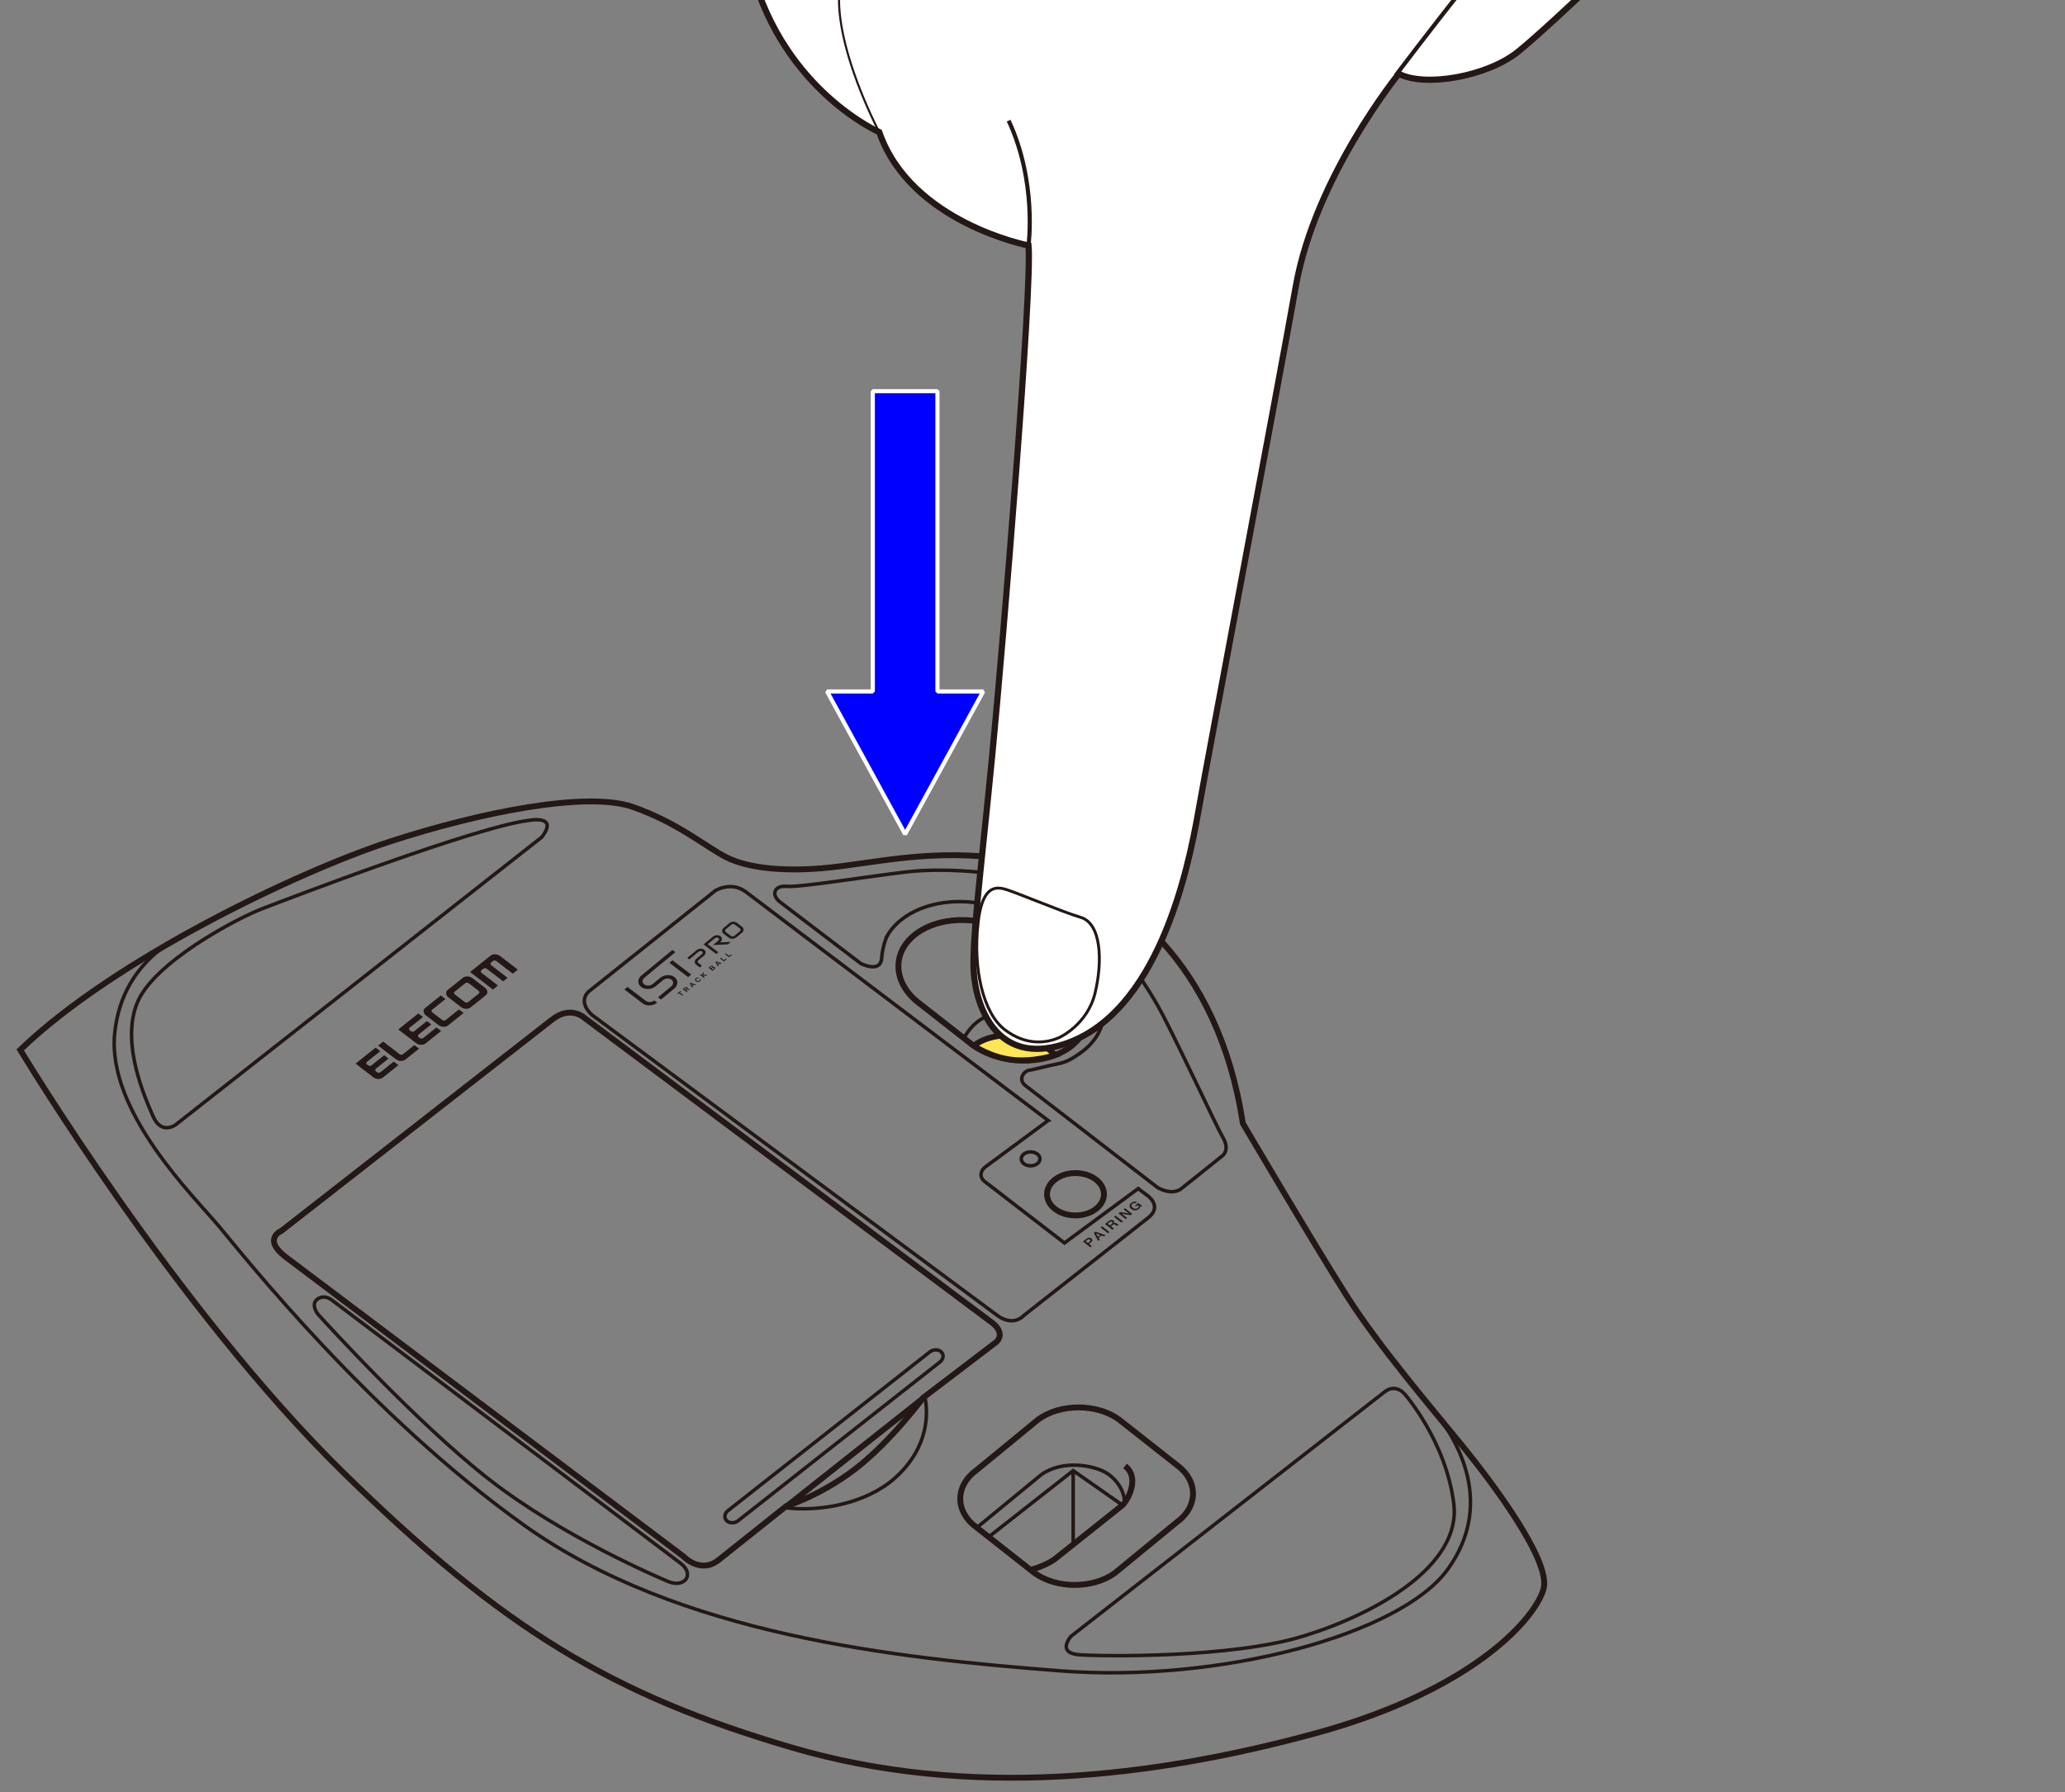 <?xml version="1.0" encoding="UTF-8"?>
<svg xmlns="http://www.w3.org/2000/svg" version="1.1" viewBox="0 0 250 217">
  <rect x="0" y="0" width="250" height="217" fill="#808080" stroke="none"/>
  <!-- Generator: Adobe Illustrator 28.6.0, SVG Export Plug-In . SVG Version: 1.2.0 Build 709)  -->
  <g>
    <g id="_レイヤー_1" data-name="レイヤー_1">
      <g>
        <g>
          <g>
            <g>
              <path d="M56.607,118.24c-.22-.009-.421.047-.564.161l-1.841,1.473c-.143.114-.21.273-.193.444.016.171.117.337.283.464l1.513,1.163c.166.128.381.205.599.214.219.01.418-.048.56-.162l1.841-1.473c.143-.114.213-.271.196-.444-.017-.171-.119-.337-.286-.465l-1.513-1.163c-.166-.127-.378-.204-.596-.213ZM57.94,119.98c.06.046.096.106.102.168.006.062-.019.118-.071.16l-1.302,1.042c-.051.041-.123.062-.202.059-.079-.004-.155-.032-.215-.078l-1.184-.91c-.06-.046-.096-.105-.104-.167-.005-.061.02-.118.072-.159l1.302-1.042c.052-.042.123-.062.201-.059.08.004.157.031.216.077l1.184.91Z" fill="#231815"/>
              <path d="M60.552,115.773c-.166-.128-.378-.204-.598-.214-.218-.01-.419.047-.562.161l-2.479,1.984,2.762,2.124.612-.49-1.973-1.517c-.059-.046-.097-.105-.102-.167-.006-.062.019-.118.071-.159l.242-.194c.052-.041.123-.063.202-.059.079.004.155.032.215.078l1.973,1.517.536-.429-1.973-1.517c-.059-.046-.096-.105-.103-.167-.006-.062.019-.118.071-.159l.242-.194c.051-.041.122-.062.202-.059.079.004.156.032.215.077l1.973,1.517.612-.489-2.137-1.643Z" fill="#231815"/>
              <path d="M51.568,122.962c-.166-.128-.267-.293-.284-.465-.016-.171.052-.33.195-.444l1.887-1.51.565.435-1.618,1.295c-.052.041-.077.098-.071.159.007.063.043.122.103.168l1.184.91c.06.046.136.074.216.077.078.004.15-.017.202-.059l1.618-1.295.563.433-1.887,1.51c-.143.114-.342.173-.561.162-.218-.01-.432-.086-.599-.214l-1.513-1.163Z" fill="#231815"/>
              <path d="M50.727,126.988l-1.652,1.322c-.142.114-.341.172-.561.162-.218-.01-.432-.086-.599-.214l-2.138-1.644.612-.489,1.974,1.518c.06.046.137.073.216.077.079.003.151-.018.202-.059l1.383-1.107.563.433Z" fill="#231815"/>
              <path d="M43.049,128.798l2.423-1.939.565.435-1.619,1.295c-.051.041-.077.097-.071.159.006.062.043.122.102.167l.105.08c.06.046.135.073.215.077.079.004.151-.017.202-.058l1.541-1.233.526.405-1.541,1.233c-.051.041-.076.098-.07.159.006.062.043.122.103.168l.103.079c.06.046.137.074.216.077.078.004.15-.017.201-.058l1.619-1.295.563.433-1.888,1.511c-.142.114-.341.172-.561.162-.219-.009-.432-.087-.598-.215l-2.138-1.644Z" fill="#231815"/>
              <path d="M48.221,124.66l2.423-1.939.565.435-1.618,1.295c-.051.041-.077.098-.071.159.007.062.043.122.102.167l.105.08c.06.046.136.072.215.077.079.004.152-.017.203-.058l1.541-1.233.526.405-1.541,1.233c-.051.041-.077.098-.071.16.007.062.043.122.103.168l.103.079c.06.046.137.073.216.077.079.003.151-.018.202-.059l1.618-1.295.563.433-1.888,1.51c-.143.114-.341.172-.561.162-.218-.01-.432-.086-.599-.214l-2.138-1.644Z" fill="#231815"/>
              <path d="M52.871,123.108" fill="#231815"/>
            </g>
            <path d="M41.623,178.375c19.388,18.984,32.556,26.863,54.154,33.216,21.599,6.353,43.886,3.629,63.367-1.665,19.481-5.294,26.892-14.187,27.739-17.575.847-3.388-6.141-12.705-9.741-17.152-3.6-4.447-10.164-12.07-14.187-18.422-4.023-6.353-12.493-20.752-12.493-20.752-2.965-19.481-14.823-28.586-24.563-31.127-9.741-2.541-17.575-.847-24.14,0s-11.223.212-13.764-1.059c-2.541-1.271-5.929-4.235-11.435-6.141-5.506-1.906-18.422.635-29.433,4.235-11.011,3.6-33.245,14.187-44.679,25.198,0,0,18.846,31.339,39.174,51.244Z" fill="none" stroke="#231815" stroke-miterlimit="10" stroke-width=".709"/>
            <path d="M66.836,123.469l-32.775,25.584s-2.351.968.553,3.181l48.125,36.232s2.074,2.213,4.287.415l8.159-6.5s4.149-1.245,8.436-4.564c4.287-3.319,8.159-8.574,8.159-8.574l8.712-6.638s1.664-1.105-.825-2.764l-48.821-36.51s-1.678-1.683-4.01.138Z" fill="none" stroke="#231815" stroke-miterlimit="10" stroke-width=".709"/>
            <path d="M117.64,126.459l-6.242-4.888c-3.355-2.468-3.525-6.33-.376-8.583h0c3.148-2.253,8.47-2.077,11.825.391l6.242,4.888c3.355,2.468,3.525,6.33.376,8.583h0c-3.148,2.253-8.47,2.077-11.825-.391Z" fill="none" stroke="#231815" stroke-miterlimit="10" stroke-width=".709"/>
            <path d="M107.456,113.241c.461-.775,1.123-1.492,1.988-2.111h0c3.886-2.78,10.453-2.563,14.595.483l6.348,5.265c4.141,3.046,4.35,7.813.464,10.593h0c-.796.569-1.67,1.147-2.68,1.332-1.202.221-3.174.758-3.651.818s-1.374,1.075-.358,1.852l15.949,12.305s1.852,1.195,3.106,0l4.779-3.823s.956-.657.06-2.21-4.658-9.747-7.261-14.799c-2.603-5.052-7.808-11.788-12.4-14.62-4.593-2.832-13.855-3.291-18.524-2.756s-13.089,1.914-14.62,1.761-1.99,1.072-.689,1.99l9.645,7.348s2.373,1.225,2.526-.612.725-2.816.725-2.816Z" fill="none" stroke="#231815" stroke-miterlimit="10" stroke-width=".425"/>
            <path d="M142.427,184.361l-7.459,6.125c-2.673,1.922-7.048,1.922-9.721,0l-6.988-5.501c-2.673-1.922-2.673-5.067,0-6.989l7.459-6.125c2.673-1.922,7.048-1.922,9.721,0l6.988,5.501c2.673,1.922,2.673,5.067,0,6.989Z" fill="none" stroke="#231815" stroke-miterlimit="10" stroke-width=".709"/>
            <path d="M124.754,190.097s1.599-.378,2.874-1.246l8.267-6.583c.663-.663,2.143-3.317.306-4.746" fill="none" stroke="#231815" stroke-miterlimit="10" stroke-width=".709"/>
            <path d="M127.745,127.768c-3.302-3.419-8.128-2.603-9.844-1.127,0,0,2.039,1.416,4.693,1.703,2.655.287,5.151-.576,5.151-.576Z" fill="#ffe557" stroke="#231815" stroke-miterlimit="10" stroke-width=".709"/>
            <path d="M116.689,125.714c1.447-2.615,3.667-3.304,6.193-3.151s6.027,1.534,7.644,3.331" fill="none" stroke="#231815" stroke-miterlimit="10" stroke-width=".425"/>
            <ellipse cx="130.204" cy="144.617" rx="3.445" ry="2.564" fill="none" stroke="#231815" stroke-miterlimit="10" stroke-width=".709"/>
            <ellipse cx="124.77" cy="140.331" rx="1.13" ry=".841" fill="none" stroke="#231815" stroke-miterlimit="10" stroke-width=".425"/>
            <path d="M167.636,168.541l-37.966,29.597s-1.837,2.041,1.021,2.245c2.858.204,18.371.408,27.046-2.245,8.675-2.654,19.187-8.471,18.269-16.023-.919-7.552-5.919-13.268-5.919-13.268,0,0-1.066-1.385-2.449-.306Z" fill="none" stroke="#231815" stroke-miterlimit="10" stroke-width=".425"/>
            <polyline points="119.694 186.114 129.924 178.084 135.895 182.268" fill="none" stroke="#231815" stroke-miterlimit="10" stroke-width=".425"/>
            <line x1="129.924" y1="178.084" x2="129.924" y2="187.253" fill="none" stroke="#231815" stroke-miterlimit="10" stroke-width=".425"/>
            <path d="M118.26,184.985l7.838-6.441c2.654-1.837,6.379-1.072,7.808-.204s2.273,2.382,2.234,3.64" fill="none" stroke="#231815" stroke-miterlimit="10" stroke-width=".425"/>
            <path d="M173.658,170.954c3.003,3.652,7.245,11.315,1.581,19.122s-27.403,13.778-46.999,12.247c-19.596-1.531-46.08-4.287-64.757-17.605s-33.833-32.455-36.895-36.129-13.625-13.931-12.706-23.423,9.019-12.323,10.646-13.187" fill="none" stroke="#231815" stroke-miterlimit="10" stroke-width=".425"/>
            <path d="M65.576,101.386l-44.294,34.802s-1.735,1.327-2.756-1.021-3.878-8.777-1.939-13.676c1.939-4.899,11.941-10.206,15.105-11.431s26.127-10.002,32.353-10.716c0,0,3.674-.714,1.531,2.041Z" fill="none" stroke="#231815" stroke-miterlimit="10" stroke-width=".425"/>
            <path d="M94.962,182.559c4.191.552,9.779-.443,13.3-3.505s4.322-6.902,3.712-9.874" fill="none" stroke="#231815" stroke-miterlimit="10" stroke-width=".425"/>
            <path d="M82.374,189.288l-42.121-31.797s-.885-.821-1.801-.19c-.916.632.032,1.833.032,1.833,0,0,11.681,12.954,20.714,19.996,9.032,7.042,20.82,12.018,21.739,12.4s1.815.194,2.148-.361.099-1.271-.709-1.881Z" fill="none" stroke="#231815" stroke-miterlimit="10" stroke-width=".425"/>
            <g>
              <g>
                <path d="M79.561,121.417c-.495.409-1.281.45-1.751.092l-2.215-1.685.375-.31,2.215,1.685c.274.208.731.184,1.018-.054l.357.272Z" fill="#231815"/>
                <path d="M81.624,119.715l-1.603,1.323-.357-.272,1.603-1.323c.288-.238.3-.6.026-.808s-.731-.184-1.019.054l-.894.738c-.495.408-1.281.45-1.751.092-.483-.367-.463-.991.032-1.399l3.745-3.091.357.272-3.745,3.091c-.288.237-.299.6-.026.808.286.218.743.193,1.03-.044l.894-.738c.495-.409,1.281-.45,1.751-.092s.451.981-.044,1.39" fill="#231815"/>
                <polygon points="83.684 118.014 83.308 118.324 81.037 116.592 81.413 116.282 83.684 118.014" fill="#231815"/>
                <path d="M84.984,116.941l-.255.21-.442-.336c-.244-.185-.233-.508.023-.719l.675-.557c.116-.095.121-.241.01-.325s-.294-.074-.409.022l-1.14.941-.242-.184,1.14-.941c.256-.211.663-.233.906-.048s.233.508-.023.719l-.675.557c-.116.095-.12.241-.01.325l.442.336Z" fill="#231815"/>
                <path d="M89.821,112.95l-.675.557c-.256.211-.663.232-.906.048l-.641-.488c-.243-.185-.233-.508.023-.719l.675-.557c.256-.211.663-.232.906-.047l.641.488c.243.185.233.508-.023.719M87.864,112.531c-.116.095-.12.241-.01.325l.641.488c.11.084.294.074.409-.022l.675-.557c.116-.095.12-.241.01-.325l-.641-.488c-.11-.084-.293-.074-.409.021l-.675.557Z" fill="#231815"/>
                <path d="M86.705,115.521l.255-.21-.255.21Z" fill="#231815"/>
                <path d="M87.171,114.119l.031-.026c.256-.211.266-.534.023-.719s-.65-.164-.906.048l-1.139.94,1.524,1.159.254-.21-1.282-.975.885-.73c.116-.096.299-.105.409-.022s.106.229-.01.325l-.64.528,1.801-.085.357-.295-1.307.062Z" fill="#231815"/>
                <polygon points="81.978 120.336 82.383 120.001 82.465 120.063 82.314 120.188 82.711 120.49 82.609 120.575 82.211 120.273 82.06 120.398 81.978 120.336" fill="#231815"/>
                <path d="M83.187,119.55c-.082-.059-.198-.048-.296.032l-.231.191.479.365.102-.084-.193-.146.096-.079.302.056.109-.09-.32-.056s.074-.098-.049-.187M83.082,119.76l-.109.09-.134-.102.111-.092c.054-.045.11-.044.148-.015s.038.073-.017.119" fill="#231815"/>
                <path d="M83.483,119.094l.106-.087.657.218-.106.088-.136-.05-.182.15.069.105-.104.086-.304-.51ZM83.771,119.336l.133-.11-.183-.068c-.034-.012-.094-.039-.094-.039h-.002s.036.049.053.075l.093.142Z" fill="#231815"/>
                <path d="M84.257,118.837c-.137-.104-.15-.258-.004-.379.121-.1.261-.108.359-.05l-.1.082c-.056-.028-.123-.02-.181.028-.092.076-.064.165.028.235.094.072.214.08.298.011.059-.048.067-.108.025-.15l.098-.081c.038.034.058.079.054.128-.004.051-.032.105-.101.161-.139.115-.338.12-.476.015" fill="#231815"/>
                <polygon points="84.74 118.056 84.842 117.971 85.033 118.117 85.036 117.811 85.163 117.707 85.157 118.015 85.656 118.06 85.535 118.16 85.149 118.123 85.147 118.203 85.322 118.336 85.22 118.42 84.74 118.056" fill="#231815"/>
                <path d="M85.784,117.194l.226-.186c.054-.045.109-.07.157-.074.051-.005.092.006.13.035.049.037.049.087.017.138h.002c.071-.033.153-.03.212.015.045.034.062.07.056.113-.005.042-.035.089-.089.134l-.231.191-.479-.365ZM86.19,117.165c.044-.037.054-.077.017-.106-.035-.027-.084-.02-.129.017l-.113.093.114.087.111-.091ZM86.285,117.413l.118-.097c.049-.04.052-.085.013-.114-.046-.035-.104-.024-.151.015l-.115.095.134.102Z" fill="#231815"/>
                <path d="M86.611,116.512l.106-.087.657.218-.106.088-.136-.05-.182.15.069.105-.104.086-.304-.51ZM86.899,116.755l.133-.11-.183-.068c-.034-.012-.094-.039-.094-.039h-.002s.036.049.053.075l.093.142Z" fill="#231815"/>
                <polygon points="87.161 116.058 87.263 115.974 87.656 116.272 87.893 116.077 87.98 116.142 87.64 116.422 87.161 116.058" fill="#231815"/>
                <polygon points="87.78 115.547 87.882 115.462 88.275 115.761 88.512 115.565 88.599 115.631 88.26 115.911 87.78 115.547" fill="#231815"/>
              </g>
              <g>
                <path d="M131.116,150.338l.413-.328c.054-.043.108-.075.163-.096.055-.021.109-.032.162-.032.051,0,.1.006.145.02.046.014.089.037.128.068.042.033.073.068.092.106s.027.077.024.117c-.003.04-.018.081-.044.122s-.064.082-.114.122l-.241.192.331.262-.18.143-.881-.696ZM131.713,150.526l.213-.169c.055-.043.083-.086.086-.128.003-.042-.017-.08-.06-.114-.045-.035-.093-.051-.145-.047-.052.004-.104.027-.156.068l-.216.171.277.219Z" fill="#231815"/>
                <path d="M132.425,149.297l.19-.151,1.228.42-.19.151-.285-.105-.362.287.133.227-.18.143-.535-.971ZM132.93,149.769l.274-.218-.277-.103c-.035-.013-.069-.027-.101-.04-.032-.014-.061-.027-.087-.039-.03-.014-.058-.027-.084-.04l-.003.002c.018.025.036.05.054.075.015.022.032.045.049.071s.032.049.046.072l.128.221Z" fill="#231815"/>
                <path d="M133.25,148.642l.178-.142.881.696-.178.142-.881-.696Z" fill="#231815"/>
                <path d="M133.788,148.215l.45-.358c.045-.035.091-.064.14-.084s.098-.034.146-.038.096,0,.141.011c.046.012.088.033.127.064.053.042.084.088.094.139s-.007.109-.052.173l.004.003c.065-.029.123-.04.174-.035s.106.028.166.067c.072.045.128.08.168.105.04.025.069.035.088.03l.008.007-.18.143c-.019.004-.047-.006-.084-.031s-.088-.058-.152-.101c-.057-.037-.112-.054-.163-.051-.051.004-.106.028-.163.074l-.204.162.35.277-.177.141-.881-.696ZM134.37,148.394l.231-.183c.057-.045.087-.088.091-.13.005-.042-.014-.079-.055-.111-.044-.035-.091-.051-.141-.049-.049.002-.103.026-.16.071l-.237.189.271.214Z" fill="#231815"/>
                <path d="M134.875,147.352l.178-.142.881.696-.178.142-.881-.696Z" fill="#231815"/>
                <path d="M135.412,146.924l.182-.145.779.113c.033.005.067.012.105.02.037.008.072.015.105.022.038.009.077.017.114.025l.004-.003c-.028-.02-.057-.039-.084-.058-.024-.017-.05-.035-.077-.055-.027-.02-.051-.039-.074-.056l-.442-.349.168-.133.881.696-.182.145-.775-.112c-.033-.005-.069-.011-.107-.019-.037-.008-.073-.015-.105-.022-.038-.008-.076-.017-.114-.025l-.003.002c.028.021.055.04.083.06.025.017.05.035.078.055.027.02.051.039.073.056l.44.348-.168.133-.881-.696Z" fill="#231815"/>
                <path d="M138.011,146.064l-.005.004c.018.063.013.122-.013.179-.026.057-.069.109-.129.157-.068.054-.14.094-.216.12-.077.026-.155.039-.234.039-.082,0-.161-.013-.239-.041s-.15-.068-.218-.122c-.072-.057-.125-.118-.16-.185-.035-.067-.049-.135-.044-.206.003-.059.021-.116.054-.174.033-.057.084-.112.153-.167.058-.046.117-.082.177-.108.06-.026.119-.042.177-.05.058-.008.115-.006.171.004.056.01.109.028.159.054l-.18.143c-.054-.022-.112-.03-.176-.023-.063.007-.126.036-.189.086-.049.039-.083.078-.101.12-.019.041-.026.083-.02.125.006.042.022.082.05.123.027.04.064.078.11.114.047.037.098.066.15.086.053.02.106.031.158.034.053.002.105-.004.156-.019.051-.015.098-.04.14-.074.04-.032.07-.064.088-.098s.029-.066.03-.098c.002-.032-.005-.062-.02-.091-.015-.029-.037-.054-.065-.077l-.011-.008-.231.184-.128-.101.402-.319.469.37-.119.095-.145-.076Z" fill="#231815"/>
              </g>
              <path d="M126.898,135.687l-7.596,5.611c-.665.491-.715,1.278-.112,1.757l9.677,7.463,8.929-6.588,1.008.762s2.029,1.297.23,2.752l-15.079,11.847s-1.225,1.452-3.215,0l-49.065-36.382s-1.761-1.452-.444-2.809l15.37-12.249s1.837-1.146,3.598.076l36.701,27.759Z" fill="none" stroke="#231815" stroke-miterlimit="10" stroke-width=".425"/>
            </g>
          </g>
          <path d="M113.803,164.924l-24.437,19.224c-.424.334-1.05.334-1.391,0h0c-.341-.333-.272-.879.153-1.213l24.437-19.224c.424-.334,1.05-.334,1.391,0h0c.341.333.272.879-.153,1.213Z" fill="none" stroke="#231815" stroke-miterlimit="10" stroke-width=".425"/>
          <line x1="95.326" y1="182.327" x2="111.92" y2="169.19" fill="none" stroke="#231815" stroke-miterlimit="10" stroke-width=".709"/>
        </g>
        <polygon points="105.667 83.73 100.128 83.729 109.579 101.012 119.031 83.73 113.492 83.73 113.492 47.369 105.667 47.369 105.667 83.73" fill="blue" stroke="#fff" stroke-miterlimit="1" stroke-width=".5"/>
      </g>
    </g>
    <g id="_編集モード" data-name="編集モード">
      <g>
        <path d="M209.622-38.818c2.523,8.52,1.255,17.413-3.379,23.119-4.643,5.705-18.636,18.867-22.421,21.933-3.783,3.065-11.344,4.348-14.48,2.702,0,0-10.094,12.426-12.457,25.687-2.36,13.257-10.619,56.861-11.829,63.76-1.216,6.906-4.868,24.489-16.378,28.102-7.784,2.441-10.386-4.197-10.76-8.425-.335-3.669.863-12.765,2.203-26.562,1.335-13.778,4.876-56.737,4.396-61.773,0,0-14.256-2.741-18.069-13.724,0,0-11.423-4.975-15.392-19.332,0,0-9.65-7.984-9.412-18.993" fill="#fff" stroke="#231815" stroke-width=".75"/>
        <path d="M168.967,9.146s15.553-20.748,19.287-22.898" fill="none" stroke="#231815" stroke-width=".5"/>
        <path d="M124.519,29.726s1.049-7.705-2.408-15.117" fill="none" stroke="#231815" stroke-width=".5"/>
        <path d="M91.229-3.267c-1.049-4.207-3.129-12.74-1.405-15.609" fill="none" stroke="#231815" stroke-width=".25"/>
        <path d="M106.449,16.001s-6.88-12.918-4.295-19.66" fill="none" stroke="#231815" stroke-width=".25"/>
        <path d="M118.4,111.84c.47-4.33,1.932-4.477,3.076-4.22,1.143.252,6.888,2.73,9.362,3.467,2.483.729,2.669,5.273,1.743,9.141-.922,3.874-4.32,5.4-4.32,5.4-1.435.649-3.944,1.096-6.6-.926-2.645-2.017-3.858-7.344-3.26-12.863Z" fill="#fff" stroke="#231815" stroke-width=".35"/>
      </g>
    </g>
  </g>
</svg>